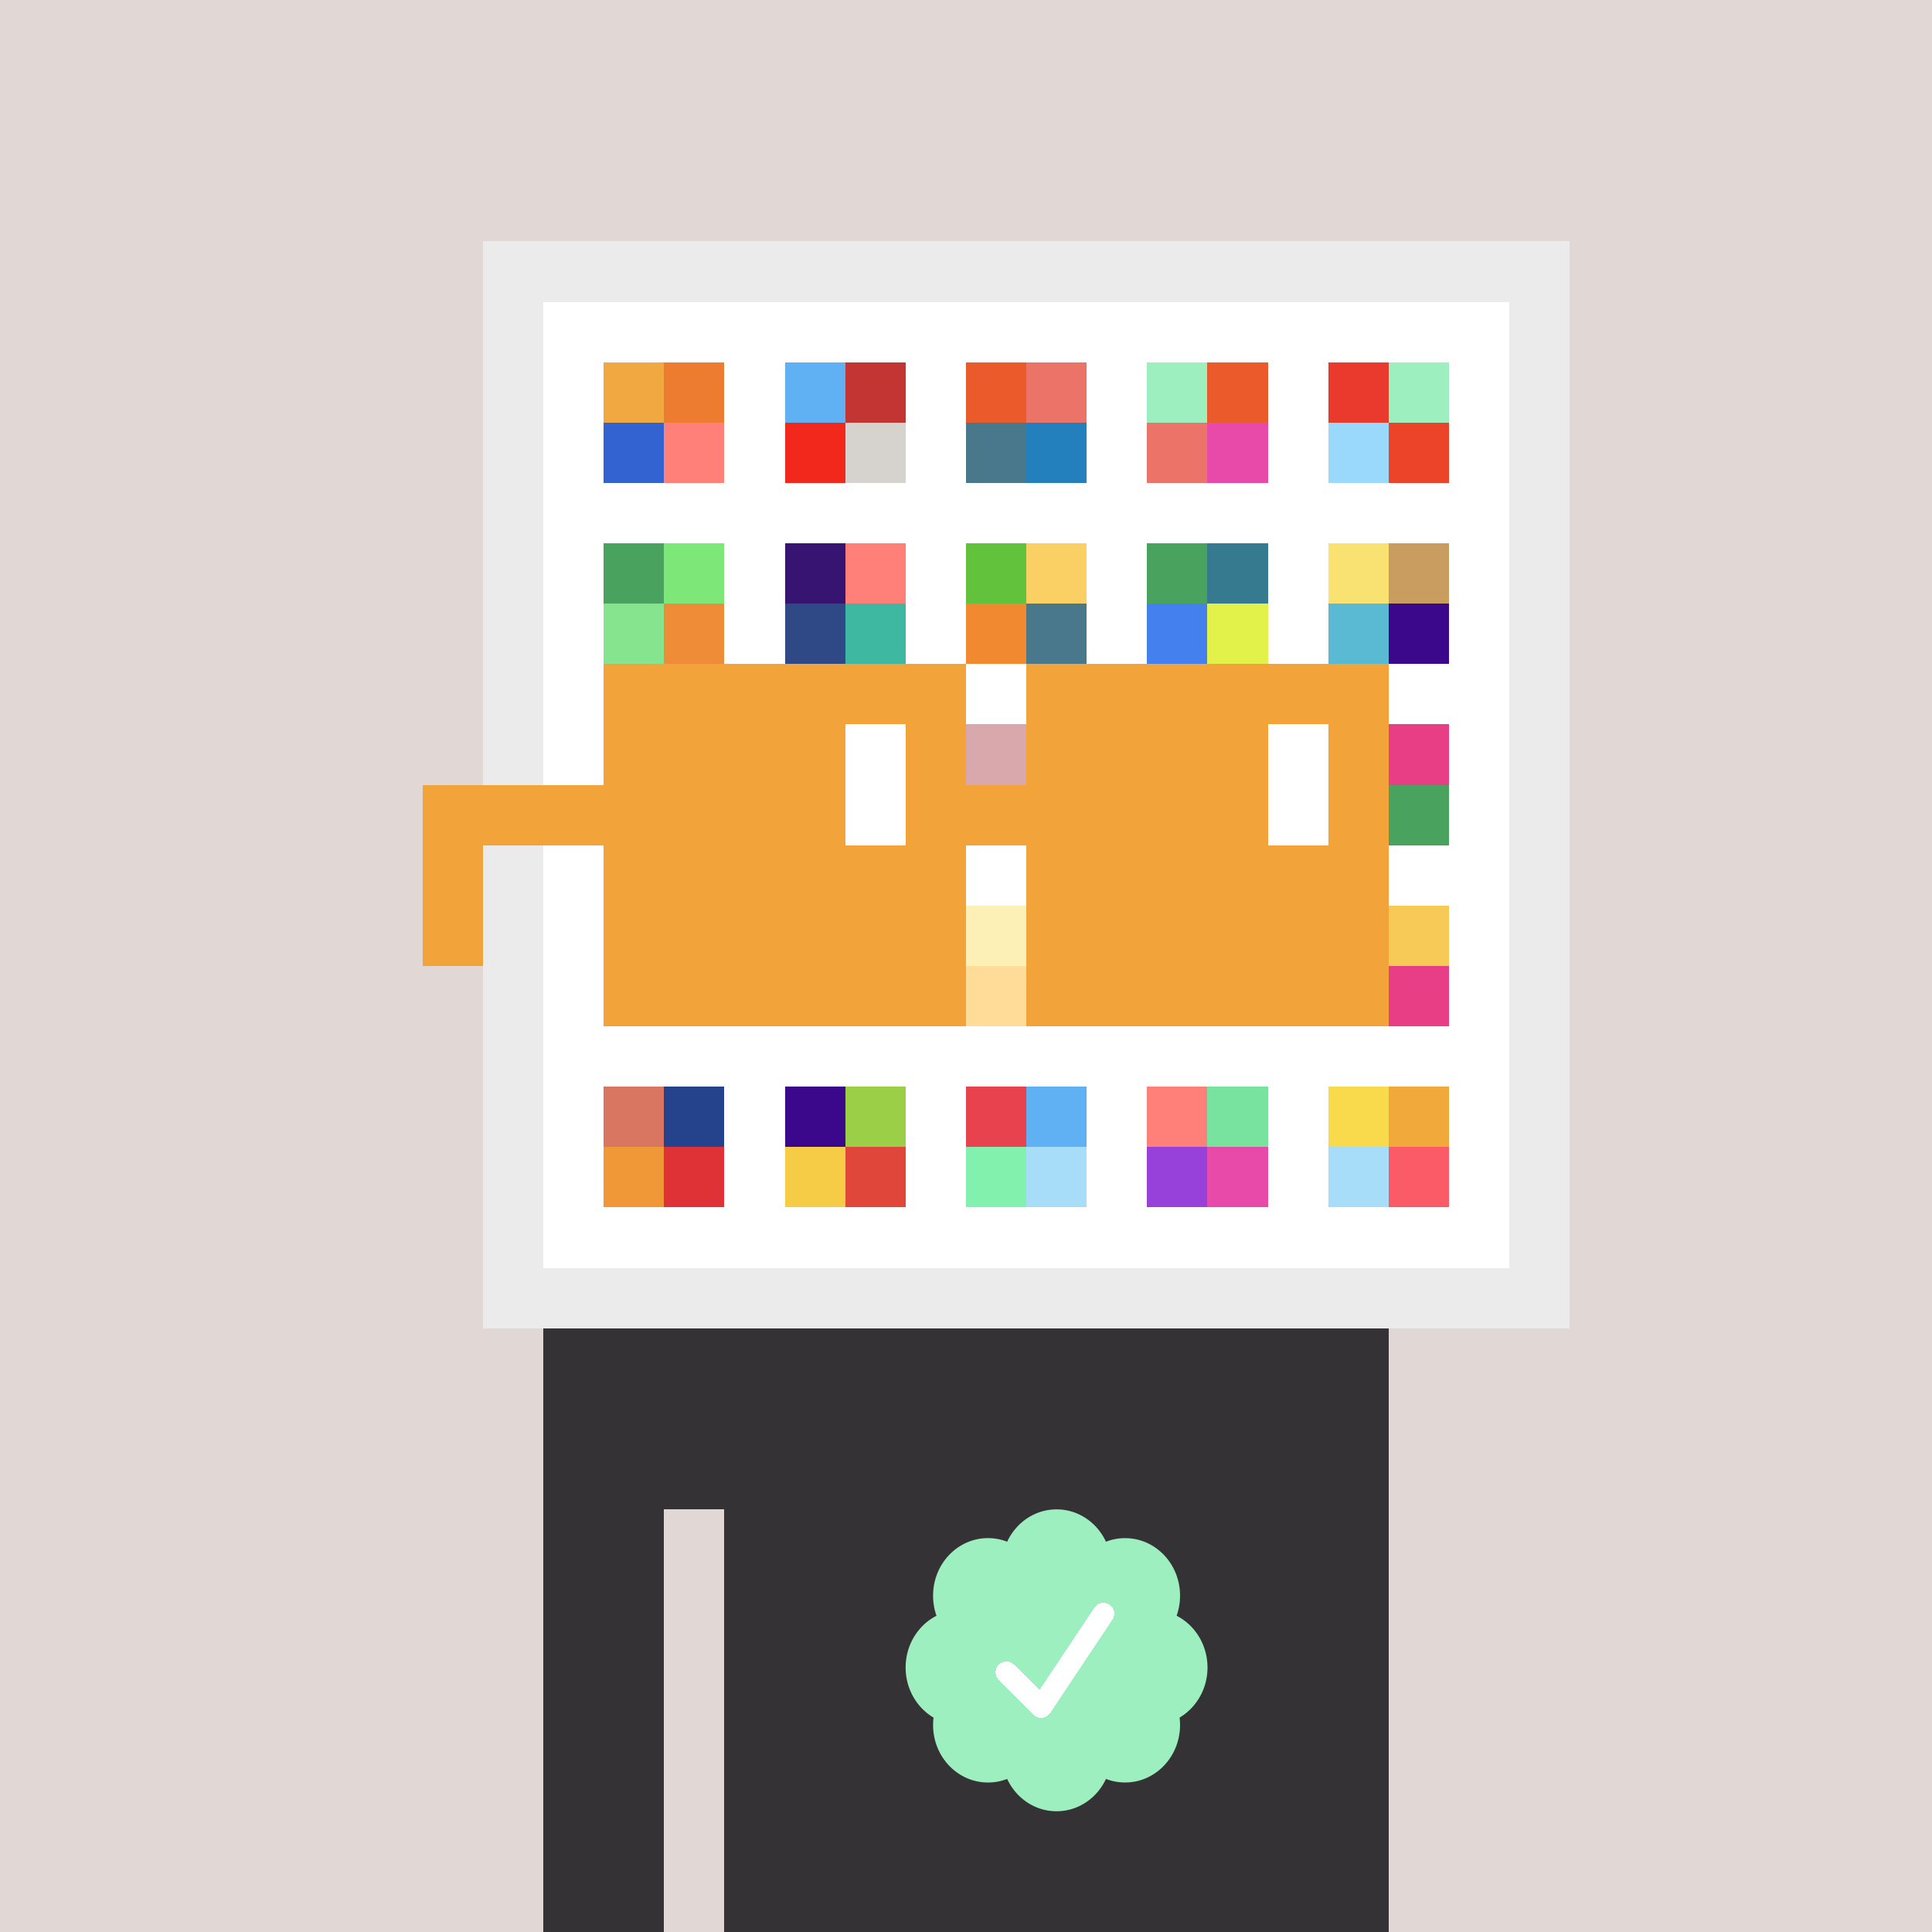 <svg xmlns="http://www.w3.org/2000/svg" viewBox="0 0 320 320" width="2000" height="2000" shape-rendering="crispEdges"><defs><style>.check{fill: #9DEFBF}</style></defs><path fill="#E1D7D5" d="M0 0h320v320H0z" /><path fill="#EBEBEB" d="M80 40h180v180H80z"/><path fill="#FFFFFF" d="M90 50h160v160H90z"/><path fill="#F2A840" d="M100 60h10v10h-10z"/><path fill="#3263D0" d="M100 70h10v10h-10z"/><path fill="#ED7C30" d="M110 60h10v10h-10z"/><path fill="#FF8079" d="M110 70h10v10h-10z"/><path fill="#60B1F4" d="M130 60h10v10h-10z"/><path fill="#F2281C" d="M130 70h10v10h-10z"/><path fill="#C23532" d="M140 60h10v10h-10z"/><path fill="#D6D3CE" d="M140 70h10v10h-10z"/><path fill="#EB5A2A" d="M160 60h10v10h-10z"/><path fill="#49788D" d="M160 70h10v10h-10z"/><path fill="#EC7368" d="M170 60h10v10h-10z"/><path fill="#2480BD" d="M170 70h10v10h-10z"/><path fill="#9DEFBF" d="M190 60h10v10h-10z"/><path fill="#EC7368" d="M190 70h10v10h-10z"/><path fill="#EB5A2A" d="M200 60h10v10h-10z"/><path fill="#E84AA9" d="M200 70h10v10h-10z"/><path fill="#EA3A2D" d="M220 60h10v10h-10z"/><path fill="#9AD9FB" d="M220 70h10v10h-10z"/><path fill="#9DEFBF" d="M230 60h10v10h-10z"/><path fill="#EB4429" d="M230 70h10v10h-10z"/><path fill="#49A25E" d="M100 90h10v10h-10z"/><path fill="#86E48E" d="M100 100h10v10h-10z"/><path fill="#7DE778" d="M110 90h10v10h-10z"/><path fill="#EF8C37" d="M110 100h10v10h-10z"/><path fill="#371471" d="M130 90h10v10h-10z"/><path fill="#2E4985" d="M130 100h10v10h-10z"/><path fill="#FF8079" d="M140 90h10v10h-10z"/><path fill="#3EB8A1" d="M140 100h10v10h-10z"/><path fill="#63C23C" d="M160 90h10v10h-10z"/><path fill="#F18930" d="M160 100h10v10h-10z"/><path fill="#FAD064" d="M170 90h10v10h-10z"/><path fill="#49788D" d="M170 100h10v10h-10z"/><path fill="#49A25E" d="M190 90h10v10h-10z"/><path fill="#4581EE" d="M190 100h10v10h-10z"/><path fill="#367A8F" d="M200 90h10v10h-10z"/><path fill="#E2F24A" d="M200 100h10v10h-10z"/><path fill="#FAE272" d="M220 90h10v10h-10z"/><path fill="#5ABAD3" d="M220 100h10v10h-10z"/><path fill="#C99C5F" d="M230 90h10v10h-10z"/><path fill="#3B088C" d="M230 100h10v10h-10z"/><path fill="#9D262F" d="M160 120h10v10h-10z"/><path fill="#E73E85" d="M230 120h10v10h-10z"/><path fill="#49A25E" d="M230 130h10v10h-10z"/><path fill="#F9DA4A" d="M160 150h10v10h-10z"/><path fill="#FFAB00" d="M160 160h10v10h-10z"/><path fill="#F7CA57" d="M230 150h10v10h-10z"/><path fill="#E73E85" d="M230 160h10v10h-10z"/><path fill="#D97661" d="M100 180h10v10h-10z"/><path fill="#F09837" d="M100 190h10v10h-10z"/><path fill="#25438C" d="M110 180h10v10h-10z"/><path fill="#DE3237" d="M110 190h10v10h-10z"/><path fill="#3B088C" d="M130 180h10v10h-10z"/><path fill="#F6CB45" d="M130 190h10v10h-10z"/><path fill="#9CCF48" d="M140 180h10v10h-10z"/><path fill="#E04639" d="M140 190h10v10h-10z"/><path fill="#E8424E" d="M160 180h10v10h-10z"/><path fill="#83F1AE" d="M160 190h10v10h-10z"/><path fill="#60B1F4" d="M170 180h10v10h-10z"/><path fill="#A7DDF9" d="M170 190h10v10h-10z"/><path fill="#FF8079" d="M190 180h10v10h-10z"/><path fill="#9741DA" d="M190 190h10v10h-10z"/><path fill="#77E39F" d="M200 180h10v10h-10z"/><path fill="#E84AA9" d="M200 190h10v10h-10z"/><path fill="#F9DA4D" d="M220 180h10v10h-10z"/><path fill="#A7DDF9" d="M220 190h10v10h-10z"/><path fill="#F2A93C" d="M230 180h10v10h-10z"/><path fill="#FA5B67" d="M230 190h10v10h-10z"/><path fill="#343235" d="M90 220h20v100H90V220Zm20 0h10v30h-10v-30Zm10 0h110v100H120V220Z"/><path class="check" shape-rendering="geometricPrecision" d="M200 276.191c0-3.762-2.083-7.024-5.114-8.572a9.97 9.97 0 0 0 .567-3.333c0-5.262-4.072-9.519-9.091-9.519-1.118 0-2.19.199-3.18.595-1.472-3.184-4.586-5.362-8.181-5.362-3.595 0-6.704 2.184-8.182 5.357a8.604 8.604 0 0 0-3.182-.595c-5.023 0-9.09 4.262-9.09 9.524 0 1.176.198 2.295.565 3.333-3.028 1.548-5.112 4.805-5.112 8.572 0 3.559 1.862 6.661 4.624 8.299-.048.405-.077.81-.077 1.225 0 5.262 4.067 9.523 9.09 9.523 1.12 0 2.191-.204 3.179-.594 1.476 3.175 4.586 5.356 8.183 5.356 3.6 0 6.71-2.181 8.183-5.356.988.387 2.059.59 3.18.59 5.024 0 9.091-4.263 9.091-9.525 0-.413-.029-.818-.079-1.22 2.757-1.637 4.626-4.739 4.626-8.296v-.002Z" /><path fill="#fff" d="m184.249 268.252-10.319 15.476a1.785 1.785 0 0 1-2.478.496l-.274-.224-5.75-5.75a1.784 1.784 0 1 1 2.524-2.524l4.214 4.207 9.106-13.666a1.787 1.787 0 0 1 2.476-.493 1.784 1.784 0 0 1 .501 2.476v.002Z"/><path fill="#FFFFFF" fill-opacity=".6" d="M160 120h10v50h-10z"/><path fill="#fff" d="M130 120h-20v10h20v-10Zm0 10h-20v10h20v-10Zm0 10h-20v10h20v-10Zm0 10h-20v10h20v-10Z"/><path fill="#000" d="M150 120h-20v10h20v-10Zm0 10h-20v10h20v-10Zm0 10h-20v10h20v-10Zm0 10h-20v10h20v-10Z"/><path fill="#fff" d="M200 120h-20v10h20v-10Zm0 10h-20v10h20v-10Zm0 10h-20v10h20v-10Zm0 10h-20v10h20v-10Z"/><path fill="#000" d="M220 120h-20v10h20v-10Zm0 10h-20v10h20v-10Zm0 10h-20v10h20v-10Zm0 10h-20v10h20v-10Z"/><path fill="#F2A43A" d="M160 110h-60v10h60v-10Zm70 0h-60v10h60v-10Zm-120 10h-10v10h10v-10Zm50 0h-10v10h10v-10Zm20 0h-10v10h10v-10Zm50 0h-10v10h10v-10Zm0 10h-10v10h10v-10Zm-120 10h-10v10h10v-10Zm50 0h-10v10h10v-10Zm20 0h-10v10h10v-10Zm50 0h-10v10h10v-10Zm-150 0H70v10h10v-10Zm0 10H70v10h10v-10Zm30 0h-10v10h10v-10Zm50 0h-10v10h10v-10Zm20 0h-10v10h10v-10Zm50 0h-10v10h10v-10Zm-70 10h-60v10h60v-10Zm70 0h-60v10h60v-10Zm-120-30H70v10h40v-10Zm70 0h-30v10h30v-10Z"/><path fill="#F2A43A" d="M110 120h40v40h-40z"/><path fill="#F2A43A" d="M180 120h40v40h-40z"/><path fill="#FFFFFF" d="M140 120h10v20h-10z"/><path fill="#FFFFFF" d="M210 120h10v20h-10z"/></svg>
